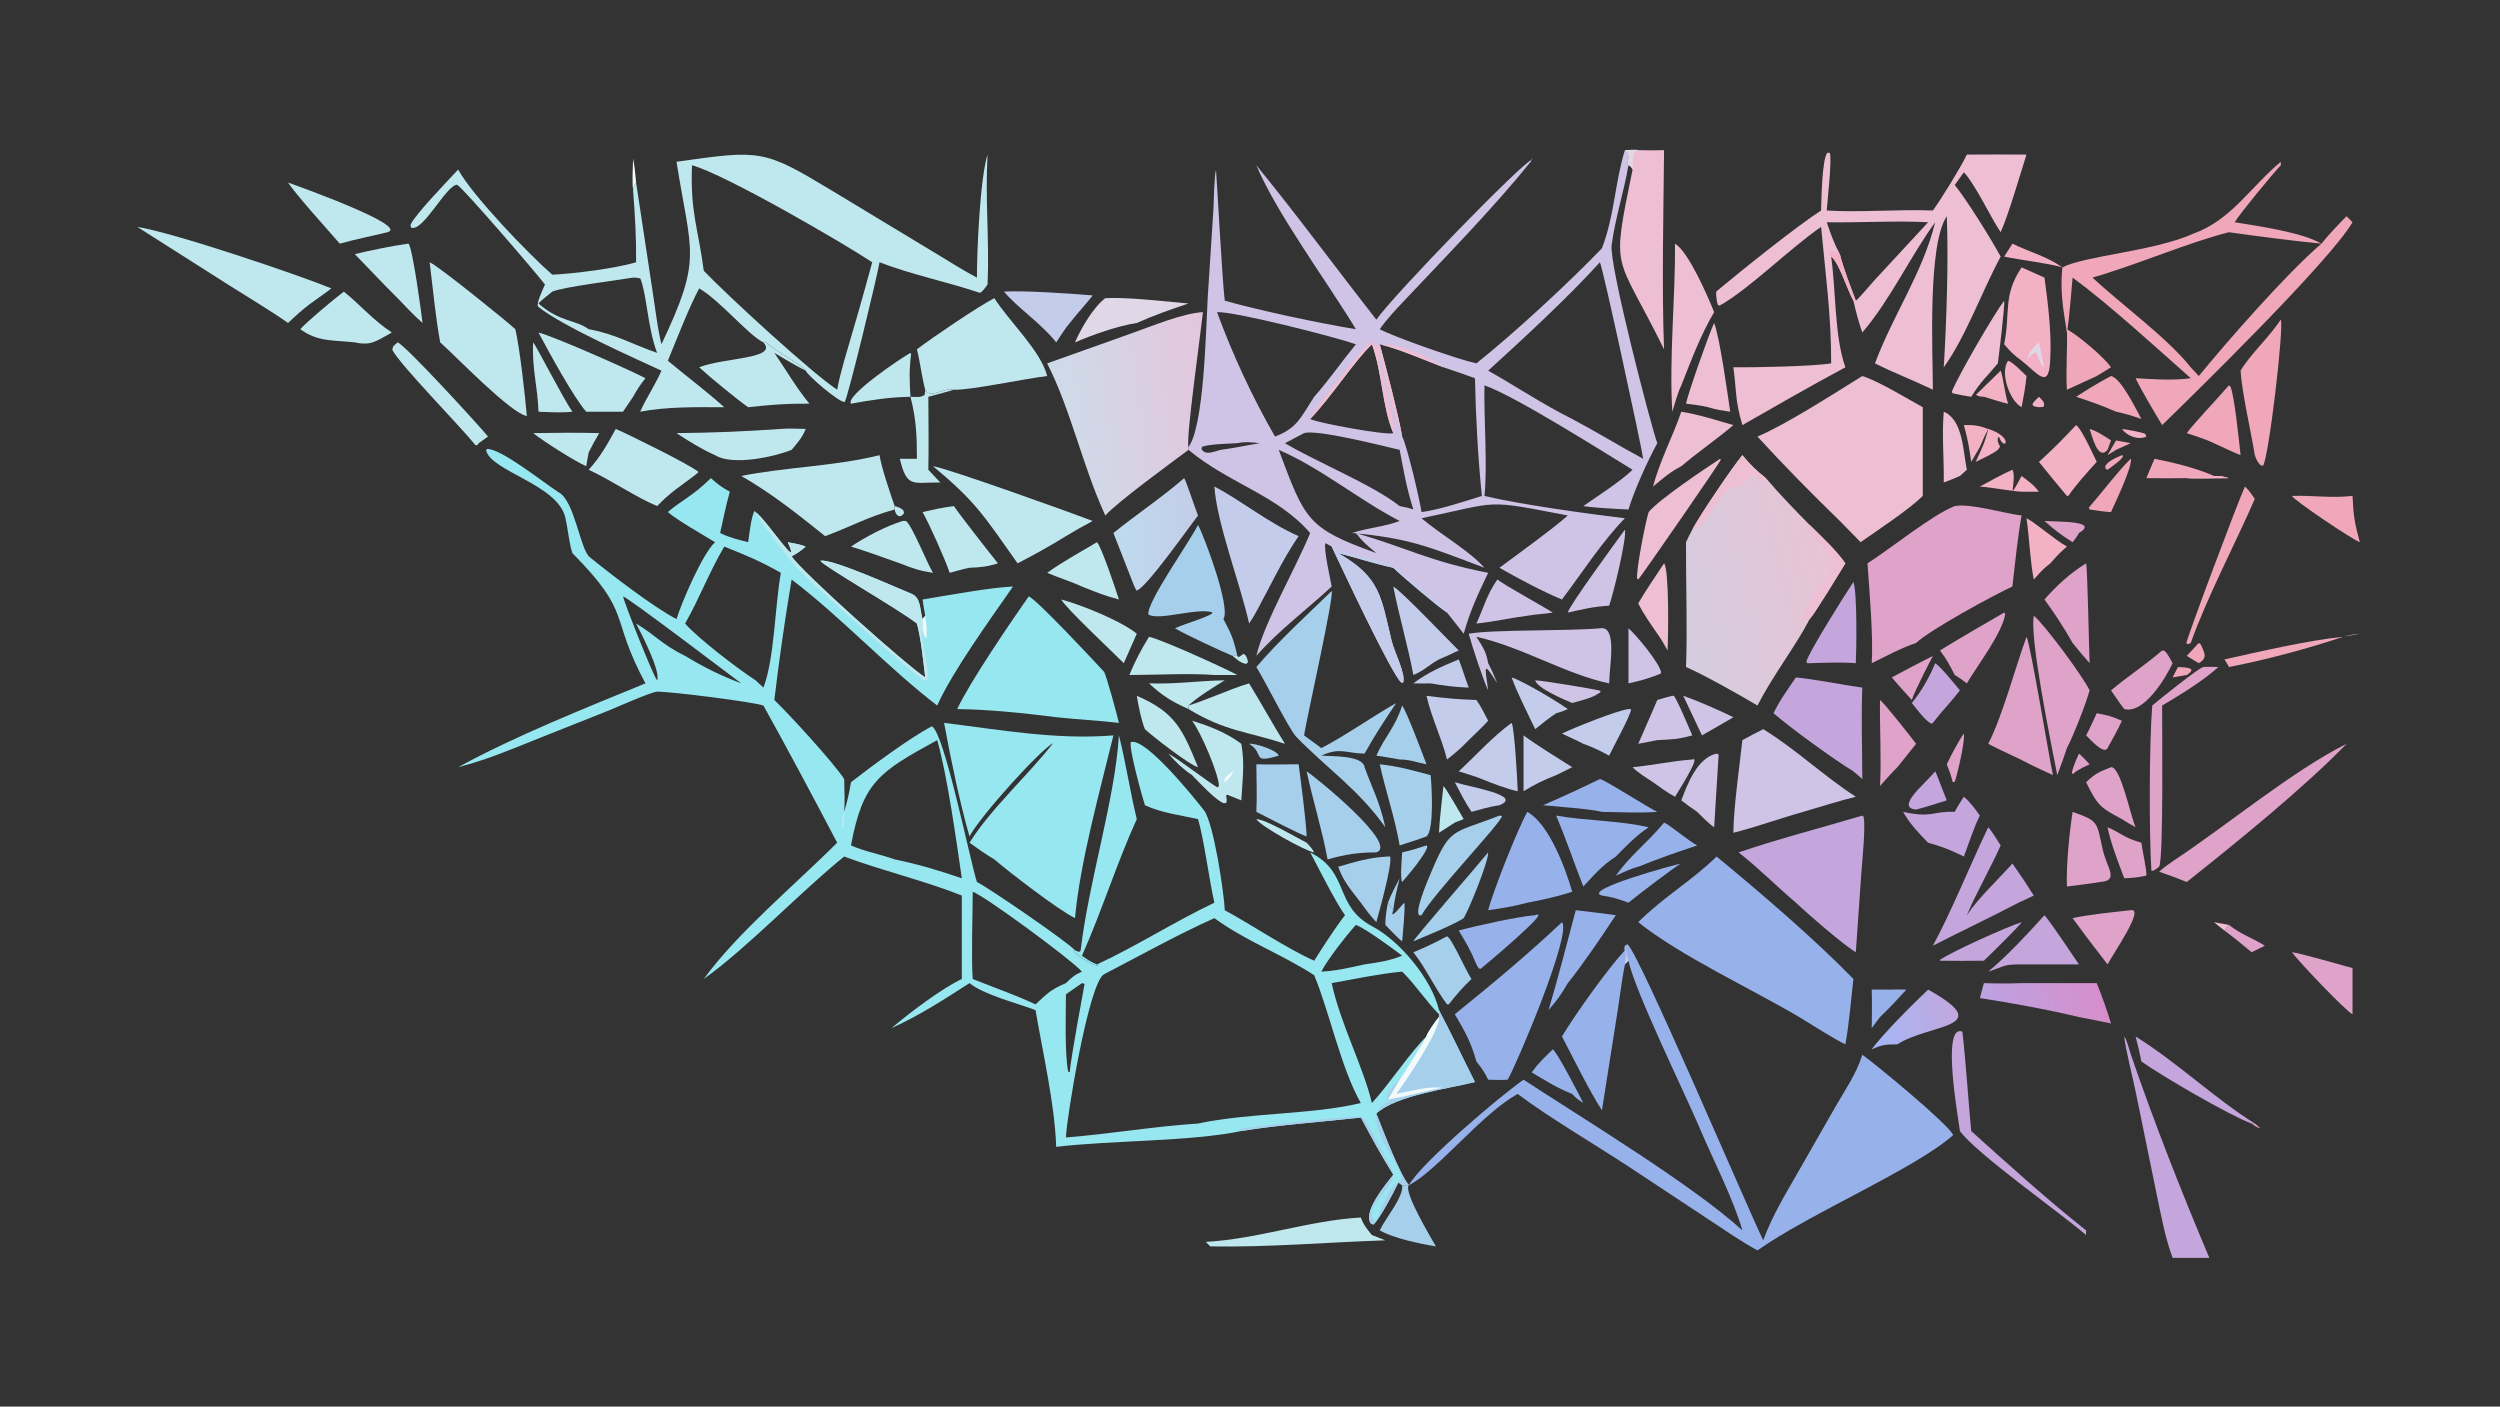 <?xml version="1.0" encoding="UTF-8"?> <svg xmlns="http://www.w3.org/2000/svg" xmlns:xlink="http://www.w3.org/1999/xlink" width="3839" height="2160" viewBox="0 0 3839 2160"><rect x="0" y="0" width="3839" height="2160" fill="#333333" stroke="none"/><path fill="#97E7F1" transform="matrix(4.219 0 0 4.219 6.10352e-05 0)" d="M208.334 201.316C207.214 198.134 206.665 192.229 205.801 188.49C202.968 176.219 178.781 171.681 176.91 163.873L177.339 163.394C182.626 163.394 198 175.796 203.347 179.197C209.092 182.178 211.194 199.964 214.586 202.73C222.465 209.156 237.824 220.951 246.227 225.332C248.079 219.312 255.689 201.496 260.267 197.343C256.033 194.753 246.325 189.268 243.075 186.372C249.103 181.355 251.816 180.777 258.753 174.033C261.389 176.379 262.597 177.292 265.633 178.97C264.252 183.951 263.206 188.955 262.104 194.001C265.789 195.773 268.378 196.335 272.32 197.343C272.622 195.03 273.467 187.72 274.647 185.958L274.998 186.372C278.924 189.085 291.929 209.129 286.743 197.343C288.656 197.727 291.536 198.194 293.254 198.936C291.261 200.671 290.437 201.171 288.131 202.514C291.96 208.278 330.137 242.392 336.748 246.554C336.031 240.607 335.273 232.597 333.734 226.954C327.367 221.881 299.233 205.781 298.626 204.125C302.365 203.039 326.761 214.128 331.762 216.123C335.283 217.527 334.766 222.046 335.794 225.332L336.748 224.11C336.432 222.227 336.015 220.074 335.794 218.201C344.893 216.732 360.052 213.867 368.699 213.477C360.449 225.384 346.771 244.212 341.116 256.79C323.537 243.382 305.89 224.391 288.131 210.932C285.755 224.921 283.517 240.624 281.839 254.769C287.204 259.925 303.711 277.912 307.258 283.559C307.343 287.334 307.553 291.795 307.258 295.496L307.258 295.496C308.417 291.402 309.06 288.886 309.732 284.703C317.02 279.078 331.135 268.499 339.195 264.351C343.782 266.878 352.996 313.047 355.576 321.023C360.04 323.24 388.761 342.97 391.269 345.873L390.713 346.179C392.205 347.869 397.136 351.095 399.417 351.488L399.616 351.111L399.273 351.02C413.255 344.589 427.465 335.463 442.003 328.56C440.083 320.127 438.136 305.004 436.046 298.13C429.057 296.573 423.213 296.013 416.717 293.084C415.675 289.817 410.751 272.118 411.614 270.102C416.978 268.384 434.797 290.536 438.216 294.933C441.786 299.525 445.585 325.587 445.783 331.288C455.865 336.787 468.45 345.274 478.325 349.674C481.239 345.033 486.181 337.391 489.542 333.111C485.892 327.957 480.11 316.288 476.867 310.246C491.564 317.615 485.234 329.616 499.583 337.229C509.687 342.589 521.187 356.562 523.748 367.644C528.289 376.26 532.438 385.14 536.845 393.835C527.129 396.26 508.035 398.689 500.953 405.312C503.318 411.173 509.315 427.272 512.782 431.366L510.356 431.366L508.953 430.421C507.671 433.275 501.986 444.031 499.863 445.715L498.972 445.344C495.887 441.02 504.389 431.109 507.118 427.537C502.731 420.575 499.22 414.006 495.301 406.759C482.129 408.25 464.354 409.533 451.799 411.673C433.548 415.501 404.225 415.051 384.427 417.419C383.902 401.947 379.577 383.266 376.899 367.644C370.44 365.203 357.963 362.024 352.866 357.829C343.462 363.88 334.725 369.574 324.497 374.208C330.691 368.906 342.876 359.664 350.076 356.335L350.076 325.959C336.879 320.65 320.884 316.865 307.258 311.751C291.265 324.678 272.428 344.644 256.156 356.335C268.467 339.37 289.658 321.767 304.712 306.727C295.903 289.98 287.054 273.337 277.861 256.79C274.049 255.473 244.516 251.716 239.185 251.746C237.231 251.757 223.934 257.64 221.063 258.805L196.389 268.614C185.812 272.858 177.777 276.337 166.759 279.24C187.312 267.953 213.258 257.63 234.923 248.727C221.543 223.785 230.479 223.704 208.334 201.316ZM519.195 377.251C519.24 376.252 522.859 371.151 523.748 370.177L523.748 369.145C519.049 364.45 515.404 358.654 510.356 353.645C502.324 354.359 492.808 356.386 484.697 357.829C487.926 372.785 496.213 388.258 499.339 401.479C505.735 394.527 513.357 382.869 519.195 377.251ZM354.047 324.568C354.027 332.717 353.483 348.77 354.047 356.335C362.131 359.592 368.929 361.846 376.899 365.566C381.375 361.434 382.341 360.255 387.968 357.829C390.223 355.699 390.984 354.871 393.805 353.645C389.757 349.119 358.686 326.273 354.047 324.568ZM496.66 351.02C502.025 350.208 505.279 349.847 510.356 347.849C507.228 345.461 497.01 337.918 493.506 336.631C490.081 340.42 483.257 349.135 480.921 353.645C486.572 353.372 491.143 352.202 496.66 351.02ZM231.523 226.954C238.769 231.285 240.803 234.526 249.354 238.727C256.342 242.919 262.207 245.862 269.801 248.727C264.493 244.773 228.989 217.78 226.754 217.048C227.429 220.078 238.101 246.771 239.153 247.595C240.615 244.576 233.345 230.387 231.523 226.954ZM249.354 226.954C254.164 232.453 268.494 243.354 274.831 247.503L274.998 247.611C275.943 248.498 276.893 249.409 277.861 250.269C281.887 239.884 282.01 220.804 284.214 208.499C277.125 204.407 271.181 201.963 263.619 198.936C257.991 208.489 254.622 217.75 249.354 226.954ZM387.968 361.908C387.945 369.361 387.484 383.236 388.772 390.006L389.37 390.309C389.555 385.845 394.775 358.182 394.754 358.121L393.805 357.829C391.856 359.181 389.895 360.527 387.968 361.908ZM387.968 413.999C404.051 412.745 419.683 410.001 436.046 408.938C454.762 404.934 477.372 405.761 495.301 401.479C488.088 388.859 483.881 368.207 478.325 354.956C466.76 347.395 453.08 342.344 442.003 334.178C428.594 340.177 414.785 347.891 401.705 354.677C396.147 358.433 388.152 407.153 387.968 413.999ZM309.732 307.716C315.186 310.082 320.274 310.876 325.629 312.791C334.861 314.713 341.189 316.684 350.076 319.671C348.13 306.301 344.775 282.017 341.116 269.388C319.911 281.017 314.051 284.586 309.732 307.716Z"></path><path fill="#A6CFEC" transform="matrix(4.219 0 0 4.219 6.10352e-05 0)" d="M523.748 367.644C528.289 376.26 532.438 385.14 536.845 393.835C527.129 396.26 508.035 398.689 500.953 405.312C503.318 411.173 509.315 427.272 512.782 431.366L510.356 431.366L508.953 430.421C507.671 433.275 501.986 444.031 499.863 445.715L498.972 445.344C495.887 441.02 504.389 431.109 507.118 427.537C502.731 420.575 499.22 414.006 495.301 406.759C482.129 408.25 464.354 409.533 451.799 411.673L450.667 411.097C454.345 410.033 492.098 405.982 495.903 406.501C498.928 410.54 503.953 420.774 506.668 425.526C510.038 431.427 495.101 438.973 500.221 444.222L500.922 444.104C502.955 439.715 504.881 432.418 509.177 429.985C514.46 426.994 490.571 406.153 506.487 400.519C502.17 400.735 507.832 393.616 509.436 392.978C510.287 391.965 518.642 378.347 519.195 377.251C519.24 376.252 522.859 371.151 523.748 370.177L523.748 369.145L523.748 367.644Z"></path><path fill="#F2FAFC" transform="matrix(4.219 0 0 4.219 6.10352e-05 0)" d="M519.195 377.251C519.24 376.252 522.859 371.151 523.748 370.177C524.498 374.545 511.325 394.122 508.193 398.169C513.319 397.125 519.872 395.304 524.89 395.92C518.43 397.147 511.095 399.249 505.162 400.197L509.436 392.978C510.287 391.965 518.642 378.347 519.195 377.251Z"></path><path fill="#BFE7EE" transform="matrix(4.219 0 0 4.219 6.10352e-05 0)" d="M274.998 186.372C278.924 189.085 291.929 209.129 286.743 197.343C288.656 197.727 291.536 198.194 293.254 198.936C291.261 200.671 290.437 201.171 288.131 202.514C291.96 208.278 330.137 242.392 336.748 246.554C336.031 240.607 335.273 232.597 333.734 226.954C327.367 221.881 299.233 205.781 298.626 204.125C302.365 203.039 326.761 214.128 331.762 216.123C335.283 217.527 334.766 222.046 335.794 225.332C335.868 226.307 336.092 227.82 335.794 228.684C334.861 233.626 338.58 242.967 337.488 247.444L336.527 247.738C331.046 244.635 297.915 214.427 291.201 207.918C288.274 205.08 276.28 189.401 274.998 186.372Z"></path><path fill="#F2FAFC" transform="matrix(4.219 0 0 4.219 6.10352e-05 0)" d="M336.748 224.11C337.119 227.048 337.462 229.001 337.212 231.975L336.876 232.312C336.138 230.719 336.088 230.376 335.794 228.684C336.092 227.82 335.868 226.307 335.794 225.332L336.748 224.11Z"></path><path fill="#BFE7EE" transform="matrix(4.219 0 0 4.219 6.10352e-05 0)" d="M307.258 295.496L307.258 295.496C307.601 305.472 305.142 300.307 307.258 295.496Z"></path><path fill="#CFC3E6" transform="matrix(4.219 0 0 4.219 6.10352e-05 0)" d="M591.416 54.649C593.211 56.44 592.841 57.125 592.353 59.438L592.719 60.144C591.04 69.902 587.81 79.704 586.585 89.265C585.675 96.362 600.796 154.726 603.216 161.311C599.725 167.645 594.84 178.423 592.719 185.443C588.767 185.262 580.149 184.831 576.29 184.194C581.525 180.548 589.926 175.154 594.214 170.982C582.785 164.002 551.347 144.068 540.3 140.258C540.054 152.418 541.464 169.509 540.3 180.504C552.793 183.543 578.169 187.044 591.416 188.636C583.25 196.946 575.512 208.932 568.508 218.201C561.78 215.45 552.18 210.342 545.755 206.654C552.285 201.796 564.76 192.841 570.647 187.631C539.934 181.753 546.645 182.474 517.407 188.636C524.357 194.528 534.833 200.47 540.3 206.654C520.203 199.081 513.071 195.871 492.12 194.001C498.157 192.004 503.8 191.775 509.436 189.617C494.468 181.875 480.884 170.416 465.421 163.732C475.032 189.321 475.716 192.25 500.953 201.316C497.684 198.569 496.117 197.396 493.506 194.001C512.176 199.404 519.913 204.22 541.655 208.499C537.829 216.498 535.165 222.087 532.75 230.658L526.672 222.956C522.99 220.541 510.327 209.777 507.118 206.654C501.09 205.398 493.367 202.906 487.066 201.316C502.583 210.154 502.659 217.361 506.58 233.485C507.483 237.2 511.716 245.325 510.727 248.379L510.059 248.448C506.614 245.765 487.636 205.159 484.697 198.936L482.423 197.67C481.639 199.409 484.277 211.226 484.697 213.477C475.532 221.977 465.403 229.445 457.276 238.727C459.973 226.874 471.693 206.712 476.867 194.001C464.799 180.087 447.406 176.07 432.577 163.732L432.577 162.709C438.252 154.933 438.879 120.99 439.594 108.01L441.633 76.538C441.787 73.993 441.962 63.377 442.601 61.943C442.704 62.029 444.964 103.755 445.783 109.455C458.855 113.1 480.003 117.604 493.506 119.825C483.041 102.516 464.642 77.701 457.276 60.144C472.316 78.552 486.301 97.642 500.953 116.337C507.882 106.612 554.372 58.841 557.568 58.13L557.418 57.885L557.846 57.609L557.238 58.183L557.354 58.599C543.874 75.37 526.285 93.34 511.41 109.114C508.217 112.5 504.85 116.012 502.191 119.825C507.663 122.764 531.253 130.984 537.367 132.259C551.134 121.277 571.232 102.717 583.066 90.353C587.761 78.034 587.697 66.705 591.416 54.649ZM598.077 166.985C597.634 163.283 583.174 96.289 582.312 95.46C570.732 108.249 554.389 123.329 541.655 134.913C551.816 140.617 561.835 147.352 572.246 152.496C581.036 157.152 589.374 162.31 598.077 166.985ZM536.845 137.653C533.01 136.273 529.238 134.976 525.372 133.685C518.175 130.918 509.474 127.11 502.191 125.297C504.493 133.798 508.968 150.805 510.356 158.898C512.078 161.985 516.781 182.102 517.407 186.372C523.445 185.653 533.44 182.386 539.368 180.504C537.962 167.068 537.112 151.272 536.845 137.653ZM464.076 158.898C472.266 155.74 473.422 151.914 478.325 144.42C484.041 137.943 488.162 131.822 493.506 125.297C486.282 122.747 449.659 113.35 442.971 113.61C448.515 128.836 455.951 144.793 464.076 158.898ZM450.354 161.311C447.124 161.487 440.404 161.606 437.546 162.602L437.303 163.405C438.678 165.93 441.692 164.368 444.257 163.732C449.467 163.068 453.548 162.098 458.519 161.311C456 160.969 452.848 160.707 450.354 161.311ZM507.118 157.646C502.987 147.828 503.125 135.512 499.339 125.297C492.525 131.899 484.733 144.32 476.867 152.496C479.558 153.962 505.03 158.588 507.118 157.646ZM474.639 157.646L467.691 161.311C479.596 168.366 499.633 176.447 509.436 184.194C511.021 184.531 512.951 184.872 514.428 185.443C511.918 177.498 510.96 171.765 509.436 163.732C503.412 162.323 479.229 156.169 474.639 157.646Z"></path><path fill="#C4CCEB" transform="matrix(4.219 0 0 4.219 6.10352e-05 0)" d="M484.697 198.936C488.505 201.511 504.254 204.001 507.007 205.94C512.698 209.95 521.189 217.493 526.64 222.226L526.672 222.956C522.99 220.541 510.327 209.777 507.118 206.654C501.09 205.398 493.367 202.906 487.066 201.316C502.583 210.154 502.659 217.361 506.58 233.485C507.483 237.2 511.716 245.325 510.727 248.379L510.059 248.448C506.614 245.765 487.636 205.159 484.697 198.936Z"></path><path fill="#EEBED3" transform="matrix(4.219 0 0 4.219 6.10352e-05 0)" d="M476.867 152.496C477.146 149.765 495.399 127.757 498.566 124.615C500.511 124.078 498.84 125.315 501.179 125.949C505.7 122.965 524.199 131.938 525.372 133.685C518.175 130.918 509.474 127.11 502.191 125.297C504.493 133.798 508.968 150.805 510.356 158.898C509.094 157.45 502.162 132.191 502.25 127.776C499.786 129.696 508.634 152.822 507.118 157.646C502.987 147.828 503.125 135.512 499.339 125.297C492.525 131.899 484.733 144.32 476.867 152.496Z"></path><path fill="#BFE7EE" transform="matrix(4.219 0 0 4.219 6.10352e-05 0)" d="M246.227 58.879C276.953 54.525 277.873 54.361 302.711 69.33L340.546 92.187C345.247 94.972 350.803 98.589 355.576 101.04C355.542 91.52 356.715 64.748 359.446 56.262C358.518 72.759 360.158 87.528 359.446 103.567C358.666 104.564 357.583 106.364 356.6 106.566C344.597 102.54 331.855 99.989 320.123 95.46C319.464 99.836 308.571 144.951 307.43 146.319C305.314 146.496 293.678 136.409 293.254 134.913C292.439 133.146 282.342 128.02 278.558 124.342L277.861 124.621C272.292 121.912 262.298 109.56 254.484 104.965C250.759 111.927 246.202 123.712 243.075 131.296C249.725 136.823 257.309 142.561 263.619 148.218C253.718 148.183 242.693 147.984 232.999 149.856C235.205 144.873 238.314 140.456 240.755 134.913C231.93 130.821 204.365 118.596 195.916 111.659C194.939 110.856 197.552 105.384 198.357 103.567C195.632 99.878 168.508 68.316 166.357 67.233C162.316 67.418 153.8 84.884 149.544 82.795L149.455 81.743C151.218 77.869 163.259 65.533 166.759 61.715C171.91 71.193 192.642 92.743 201.024 99.978C208.888 99.626 224.045 97.687 231.523 95.46C231.618 86.328 231.11 78.326 230.422 69.235C230.728 67.891 230.758 67.579 231.523 66.446L237.586 106.417C238.553 112.51 239.26 119.31 240.755 125.297C255.649 93.845 251.67 92.933 246.227 58.879ZM256.156 98.554C264.896 107.7 295.711 135.992 304.712 141.844C305.339 138.134 306.298 134.915 307.258 131.296C310.887 119.076 314.128 107.73 317.467 95.46C307.415 88.755 263.99 63.463 251.867 60.144C251.177 77.33 254.15 83.103 256.156 98.554ZM201.024 106.14C199.726 107.243 196.873 109.377 195.998 110.458C203.821 117.329 209.307 116.222 214.277 119.825C223.669 121.455 230.222 125.342 239.174 128.443C235.655 119.174 235.516 107.512 233.069 101.349C231.905 101.086 231.612 101.027 230.422 101.04C224.08 102.115 205.382 104.363 201.024 106.14Z"></path><path fill="#EEBED3" transform="matrix(4.219 0 0 4.219 6.10352e-05 0)" d="M662.825 76.618C662.93 73.024 663.167 57.683 665.115 55.59L665.969 55.626C666.915 57.376 665.104 73.34 664.881 76.618C677.241 77.386 690.639 76.122 703.515 76.618C706.468 72.587 713.773 60.756 715.88 56.262C723.096 56.249 730.383 56.184 737.591 56.262C735.157 63.845 731.192 77.727 728.189 84.526C724.298 78.7 718.842 66.912 714.785 62.717C713.681 64.251 712.551 65.793 711.479 67.347C715.724 72.552 724.643 86.849 728.189 93.401C721.479 105.774 715.478 122.661 707.473 133.685C708.455 117.905 709.254 94.26 708.575 78.692C701.532 89.17 703.487 128.644 703.515 141.844C696.518 138.457 689.225 135.691 682.446 132.259C688.932 114.754 699.806 99.372 704.362 80.893C695.217 93.426 688.212 108.865 677.83 121.033C676.392 116.811 675.57 113.822 674.589 109.455C672.371 105.569 669.371 95.507 666.494 93.401C668.254 105.852 667.673 122.544 671.668 133.685C659.094 140.417 646.576 147.649 634.176 154.724C631.479 145.56 632.081 142.51 630.9 133.685C637.989 133.779 659.947 133.361 666.494 132.259C666.545 114.691 664.402 99.691 662.825 82.585C651.724 90.177 636.394 105.423 625.899 111.231L625.235 110.96C624.809 109.823 624.393 106.332 624.771 106.015C633.636 98.594 654.323 82.041 662.825 76.618ZM669.659 92.489C670.999 97.853 673.505 104.17 675.468 109.455C676.506 108.749 680.927 103.44 682.098 102.165L701.784 80.893C691.003 80.272 676.342 81.101 664.881 80.893C666.493 85.477 667.341 88.2 669.659 92.489Z"></path><path fill="#F2B1C4" transform="matrix(4.219 0 0 4.219 6.10352e-05 0)" d="M666.494 93.401C666.332 93.261 665.845 92.467 665.693 92.234L666.106 91.59C667.352 91.317 668.48 91.905 669.659 92.489C670.999 97.853 673.505 104.17 675.468 109.455L674.589 109.455C672.371 105.569 669.371 95.507 666.494 93.401Z"></path><path fill="#EFA7B9" transform="matrix(4.219 0 0 4.219 6.10352e-05 0)" d="M830.149 58.879L830.149 60.144C827.527 62.847 815.14 77.845 813.36 80.893C821.886 82.276 837.783 84.507 844.931 88.688C848.019 84.897 850.682 82.164 854.082 78.692L856.252 80.893C847.919 95.12 799.643 142.377 786.958 154.724C784.406 150.488 779.26 141.89 777.301 137.653C783.795 138.032 790.943 138.568 797.372 137.653C784.926 126.646 767.652 110.779 754.372 101.04C753.81 106.793 753.234 115.505 752.295 121.033C750.917 112.171 749.767 106.271 750.635 97.321L750.635 97.321C758.601 93.115 784.245 91.42 798.254 85.067C812.096 80.128 819.182 67.987 830.149 58.879ZM761.594 101.04C772.549 111.194 788.589 122.745 797.372 133.685L800.299 136.865C810.679 124.164 832.495 99.279 844.931 88.688C833.97 87.595 822.193 86.048 811.254 84.526C796.081 88.379 778.073 96.288 761.594 101.04Z"></path><defs><linearGradient id="gradient_0" gradientUnits="userSpaceOnUse" x1="667.997" y1="206.177" x2="609.322" y2="221.744"><stop offset="0" stop-color="#E8C3D5"></stop><stop offset="1" stop-color="#D4CDDF"></stop></linearGradient></defs><path fill="url(#gradient_0)" transform="matrix(4.219 0 0 4.219 6.10352e-05 0)" d="M634.176 165.668C637.221 169.358 639.049 171.106 642.748 174.033C647.391 179.514 653.545 185.94 658.672 191.06C663.046 195.393 668.141 200.065 671.668 205.033C669.571 208.426 660.56 223.338 658.672 225.332C653.572 235.19 645.354 245.708 639.666 256.79C633.68 253.196 619.574 245.284 613.657 242.776C614.204 228.671 613.589 211.761 613.657 197.343C614.412 195.704 615.09 194.371 615.95 192.783C618.378 188.002 630.699 169.81 634.176 165.668Z"></path><path fill="#EEBED3" transform="matrix(4.219 0 0 4.219 6.10352e-05 0)" d="M634.176 165.668C637.221 169.358 639.049 171.106 642.748 174.033L640.862 174.72C635.241 169.996 636.23 178.8 629.692 177.296C625.161 181.188 620.806 191.704 615.95 192.783C618.378 188.002 630.699 169.81 634.176 165.668Z"></path><path fill="#EEBED3" transform="matrix(4.219 0 0 4.219 6.10352e-05 0)" d="M658.672 191.06C663.046 195.393 668.141 200.065 671.668 205.033C669.571 208.426 660.56 223.338 658.672 225.332C656.814 225.67 656.409 226.433 655.328 226.459L655.151 225.975C657.666 221.903 659.952 215.923 663.037 212.865C674.362 201.638 658.867 199.816 658.672 191.06Z"></path><path fill="#97B2EB" transform="matrix(4.219 0 0 4.219 6.10352e-05 0)" d="M591.416 344.206L592.358 343.68C596.259 346.328 635.654 438.785 641.759 451.44C645.276 442.088 649.336 435.58 654.254 426.958L668.017 402.887C671.663 396.547 675.694 390.85 677.83 383.908C682.453 387.136 709.468 409.418 710.907 413.14C696.882 425.569 658.33 441.83 639.666 455.118C633.591 451.779 627.49 447.535 621.651 443.695L592.56 424.465C581.053 416.902 562.721 406.06 552.405 398.169C539.513 405.131 522.94 426.334 512.782 431.366L510.356 431.366L512.782 431.366C517.498 423.032 546.459 398.549 554.532 392.978C575.666 406.816 616.034 431.252 634.176 447.822C630.832 436.193 623.47 422.02 618.65 410.615C613.5 398.432 594.953 360.545 592.719 349.674L591.416 351.02C591.59 348.866 591.678 347.996 591.416 345.873C591.26 345.296 591.368 344.828 591.416 344.206Z"></path><path fill="#C4CCEB" transform="matrix(4.219 0 0 4.219 6.10352e-05 0)" d="M591.416 345.873C591.26 345.296 591.368 344.828 591.416 344.206C591.811 346.304 592.076 347.649 592.719 349.674L591.416 351.02C591.59 348.866 591.678 347.996 591.416 345.873Z"></path><path fill="#97E7F1" transform="matrix(4.219 0 0 4.219 6.10352e-05 0)" d="M343.623 263.105C364.107 265.624 384.461 269.359 405.253 267.658C400.401 287.636 393.065 313.988 391.269 334.178C384.941 331.038 367.026 317.207 361.903 312.791C358.731 310.938 355.864 308.847 352.866 306.727C360.642 294.306 373.984 282.425 383.313 270.47C378.533 273.005 356.916 296.851 352.866 304.437C349.4 292.43 345.899 275.598 343.623 263.105Z"></path><defs><linearGradient id="gradient_1" gradientUnits="userSpaceOnUse" x1="441.309" y1="146.644" x2="385.15" y2="154.382"><stop offset="0" stop-color="#E3C6DD"></stop><stop offset="1" stop-color="#CEDBE9"></stop></linearGradient></defs><path fill="url(#gradient_1)" transform="matrix(4.219 0 0 4.219 6.10352e-05 0)" d="M381.144 132.259L411.785 121.348C419.126 118.746 430.487 114.003 437.819 113.61C437.156 120.451 431.563 159.718 432.577 162.709L432.577 163.732C425.761 168.825 406.81 182.639 402.298 187.631C393.964 169.485 389.843 149.394 381.144 132.259Z"></path><path fill="#97B2EB" transform="matrix(4.219 0 0 4.219 6.10352e-05 0)" d="M624.783 311.751C640.657 324.846 660.195 341.515 674.589 356.335C673.713 363.893 673.019 372.78 671.668 380.106C668.319 378.645 658.556 372.404 654.852 370.177C637.581 359.945 611.488 347.858 596.276 335.65C605.073 326.768 616.337 320.149 624.783 311.751Z"></path><path fill="#EEBED3" transform="matrix(4.219 0 0 4.219 6.10352e-05 0)" d="M677.83 136.865C683.874 138.786 693.769 144.872 699.832 148.218L699.832 180.504C694.922 185.39 683.329 193.047 677.205 197.343L669.659 189.617C659.834 180.121 648.825 168.952 639.666 158.898C650.072 154.518 667.942 142.982 677.83 136.865Z"></path><path fill="#DFA2C8" transform="matrix(4.219 0 0 4.219 6.10352e-05 0)" d="M711.479 184.194C717.254 183.143 728.92 186.765 735.8 187.631C734.357 195.701 733.395 205.256 732.458 213.477C725.746 216.558 702.488 229.186 697.413 234.02C692.097 235.759 686.375 238.896 681.259 241.389C681.863 231.703 680.413 215.004 679.711 205.033C688.12 199.698 703.432 187.262 711.479 184.194Z"></path><path fill="#97E7F1" transform="matrix(4.219 0 0 4.219 6.10352e-05 0)" d="M374.437 217.048C377.283 218.157 398.059 240.383 401.795 244.46C402.554 245.288 406.663 260.468 407.258 263.105C399.903 262.261 392.016 261.867 384.427 261.04C372.865 259.56 359.965 258.221 348.392 258.085C352.848 248.441 368.123 226.051 374.437 217.048Z"></path><path fill="#C4A5DC" transform="matrix(4.219 0 0 4.219 6.10352e-05 0)" d="M677.83 296.851L678.344 297.354C679.025 301.382 677.862 312.486 677.532 317.012L675.468 346.592C671.009 343.98 657.771 332.481 653.661 328.56C646.631 322.596 640.135 315.991 632.8 310.246C648.101 305.07 662.443 301.453 677.83 296.851Z"></path><path fill="#A6CFEC" transform="matrix(4.219 0 0 4.219 6.10352e-05 0)" d="M484.697 215.11C485.654 216.778 475.643 261.271 474.639 267.658L480.921 272.289C489.222 268.038 499.522 260.789 508.193 255.878C504.019 262.081 500.284 267.759 496.66 274.294C489.696 274.195 487.902 271.865 480.921 275.035C484.5 275.329 496.023 274.807 496.66 279.24C499.65 287.486 502.081 291.465 504.214 301.101C494.415 287.263 482.735 279.495 471.779 268.158C469.269 265.562 460.339 247.653 457.276 242.776C465.458 233.197 475.586 223.963 484.697 215.11Z"></path><path fill="#BFE7EE" transform="matrix(4.219 0 0 4.219 6.10352e-05 0)" d="M333.734 127.152C339.202 122.931 356.124 111.485 361.903 108.526C367.415 117.129 378.876 127.751 381.144 136.865C373.632 137.711 352.845 142.117 347.285 141.844C343.765 140.885 338.913 145.146 336.992 142.213L336.748 141.844C335.455 137.011 334.983 132.072 333.734 127.152Z"></path><path fill="#97B2EB" transform="matrix(4.219 0 0 4.219 6.10352e-05 0)" d="M568.508 335.65C572.254 339.668 552.021 387.469 548.746 392.978C546.8 393.154 543.692 393.012 541.655 392.978C540.295 390.111 539.268 388.771 537.367 386.351C535.403 379.321 533.224 375.437 529.511 369.145C542.242 358.892 556.671 346.879 568.508 335.65Z"></path><path fill="#BFE7EE" transform="matrix(4.219 0 0 4.219 6.10352e-05 0)" d="M269.801 173.24C285.636 170.02 303.869 169.731 320.123 165.668C320.917 170.491 323.904 179.198 325.629 184.194L325.629 185.443C315.994 188.042 309.391 191.825 300.323 195.14C290.299 187.123 280.953 179.637 269.801 173.24Z"></path><path fill="#BFE7EE" transform="matrix(4.219 0 0 4.219 6.10352e-05 0)" d="M156.374 95.46C159.167 96.462 184.652 117.078 187.581 119.825C189.242 127.269 191.066 143.475 191.76 151.425C185.852 150.428 166.097 129.824 160.221 124.621C158.552 115.696 157.539 104.608 156.374 95.46Z"></path><path fill="#CFC3E6" transform="matrix(4.219 0 0 4.219 6.10352e-05 0)" d="M641.759 265.401C653.54 272.582 663.788 282.479 675.468 289.999C669.208 291.55 662.541 293.647 656.311 295.496C647.938 297.826 639.205 301.027 630.9 303.104C630.974 293.824 633.124 279.09 634.176 269.388C636.57 268.045 639.304 266.685 641.759 265.401Z"></path><path fill="#EEBED3" transform="matrix(4.219 0 0 4.219 6.10352e-05 0)" d="M591.416 54.649C592.345 54.614 595.616 54.4 596.276 54.649C599.54 54.766 602.407 54.729 605.674 54.649C605.465 77.836 604.804 104.639 605.674 127.152C587.839 90.934 586.319 100.396 594.214 61.715C593.505 60.472 593.911 60.822 592.719 60.144L592.353 59.438C592.841 57.125 593.211 56.44 591.416 54.649Z"></path><path fill="#E1D8E7" transform="matrix(4.219 0 0 4.219 6.10352e-05 0)" d="M591.416 54.649C592.345 54.614 595.616 54.4 596.276 54.649C593.622 55.365 594.431 58.962 594.214 61.715C593.505 60.472 593.911 60.822 592.719 60.144L592.353 59.438C592.841 57.125 593.211 56.44 591.416 54.649Z"></path><path fill="#C4A5DC" transform="matrix(4.219 0 0 4.219 6.10352e-05 0)" d="M653.661 246.554C661.47 247.37 669.89 249.161 677.83 250.269C677.394 260.246 677.81 273.351 677.83 283.559L674.589 280.75C667.285 276.296 652.184 265.328 645.51 259.595C647.545 255.237 650.916 250.588 653.661 246.554Z"></path><path fill="#A6CFEC" transform="matrix(4.219 0 0 4.219 6.10352e-05 0)" d="M436.046 191.06C438.498 195.599 448.1 221.548 445.272 225.283C448.206 230.851 448.981 232.505 450.354 238.727L448.62 238.727C444.298 236.918 431.506 230.979 427.664 228.684C431.641 226.83 437.698 225.355 441.097 223.36L441.205 222.864C435.5 221.109 421.742 226.07 417.996 223.649C417.255 219.298 432.893 197.379 436.046 191.06Z"></path><path fill="#BFE7EE" transform="matrix(4.219 0 0 4.219 6.10352e-05 0)" d="M339.58 169.703C343.511 169.932 392.172 187.45 397.714 189.617C394.275 191.447 391.301 193.125 387.968 195.14C382.429 198.589 376.17 202.059 370.381 205.033C358.221 187.91 355.253 182.624 339.58 169.703Z"></path><path fill="#BFE7EE" transform="matrix(4.219 0 0 4.219 6.10352e-05 0)" d="M49.977 82.585C63.386 84.714 108.699 100.063 120.588 104.965C118.846 106.422 115.1 108.917 113.045 110.458C109.815 112.91 107.791 114.76 104.828 117.556C98.686 113.186 90.18 108.132 83.656 103.998L49.977 82.585Z"></path><path fill="#C4CCEB" transform="matrix(4.219 0 0 4.219 6.10352e-05 0)" d="M442.003 177.09C452.055 182.325 461.112 190.012 472.654 195.14C467.925 202.151 465.199 207.576 461.269 215.11C458.964 219.294 457.345 222.919 454.644 226.954C451.456 212.588 442.896 190.529 442.003 177.09Z"></path><path fill="#97B2EB" transform="matrix(4.219 0 0 4.219 6.10352e-05 0)" d="M555.897 295.496C563.88 299.922 569.845 316.258 572.246 324.568C567.447 326.171 560.843 327.665 555.897 328.56C550.686 329.941 546.998 330.553 541.655 331.288C543.417 324.364 552.519 301.466 555.897 295.496Z"></path><defs><linearGradient id="gradient_2" gradientUnits="userSpaceOnUse" x1="434.88" y1="194.129" x2="406.172" y2="195.36"><stop offset="0" stop-color="#C4CDE8"></stop><stop offset="1" stop-color="#BEDAEE"></stop></linearGradient></defs><path fill="url(#gradient_2)" transform="matrix(4.219 0 0 4.219 6.10352e-05 0)" d="M431.001 174.033C431.658 174.836 435.123 185.401 436.046 187.631C432.839 191.722 416.761 214.635 413.641 214.95L412.876 213.477L405.253 194.001C413.571 187.262 422.948 181.033 431.001 174.033Z"></path><path fill="#97B2EB" transform="matrix(4.219 0 0 4.219 6.10352e-05 0)" d="M591.416 345.873C591.678 347.996 591.59 348.866 591.416 351.02C590.451 355.691 589.589 362.761 588.813 367.663L583.066 404.109C578.882 397.833 572.222 384.314 568.508 377.251C573.506 368.943 585.274 352.479 591.416 345.873Z"></path><path fill="#CFC3E6" transform="matrix(4.219 0 0 4.219 6.10352e-05 0)" d="M582.312 228.684C588.838 227.514 585.74 242.37 585.696 248.727C570.166 245.525 553.626 235.34 537.367 231.781C539.672 235.527 540.903 237.032 541.655 241.389C543.05 244.077 543.853 245.941 544.979 248.727C539.486 239.933 540.568 242.9 541.655 251.281C539.741 247.261 535.757 235.089 534.575 230.658C543.379 229.08 570.188 229.758 582.312 228.684Z"></path><path fill="#BFE7EE" transform="matrix(4.219 0 0 4.219 6.10352e-05 0)" d="M224.119 156.122C228.567 158.014 251.299 169.219 254.264 171.789C253.114 173.152 245.776 177.937 243.075 180.504C242.11 181.234 240.131 183.261 239.174 184.194C231.492 181.003 222.773 174.956 214.277 170.982C218.541 166.222 221.107 161.705 224.119 156.122Z"></path><path fill="#C4A5DC" transform="matrix(4.219 0 0 4.219 6.10352e-05 0)" d="M773.166 377.251C773.977 377.985 775.15 382.587 775.605 383.914C784.101 408.697 793.953 433.698 804.135 457.822L790.77 457.822C787.988 450.409 786.435 441.591 784.78 433.775L777.317 397.331C776.322 392.374 773.466 381.209 773.166 377.251Z"></path><path fill="#DFA2C8" transform="matrix(4.219 0 0 4.219 6.10352e-05 0)" d="M737.591 231.781C738.888 233.564 745.858 275.932 747.218 282.126C744.44 280.892 741.558 279.477 738.796 278.176C733.9 275.495 728.713 273.463 723.659 270.723C728.891 260.555 733.439 243.183 737.591 231.781Z"></path><path fill="#DFA2C8" transform="matrix(4.219 0 0 4.219 6.10352e-05 0)" d="M740.252 224.11C744.193 227.284 758.356 246.51 760.559 251.281C759.216 256.228 754.665 267.787 752.295 272.289C751.185 275.708 750.063 278.766 748.781 282.126C746.253 269.237 738.685 232.009 740.252 224.11Z"></path><path fill="#C4A5DC" transform="matrix(4.219 0 0 4.219 6.10352e-05 0)" d="M723.659 301.101C724.834 302.279 727.172 306.137 728.189 307.716C724.365 316.302 719.507 324.516 715.88 333.111C720.088 326.748 727.185 320.29 732.458 314.292C735.296 318.3 737.632 321.813 740.252 325.959L734.683 328.56C724.447 333.911 713.844 338.925 703.515 344.206C710.298 331.741 717.239 314.478 723.659 301.101Z"></path><path fill="#BFE7EE" transform="matrix(4.219 0 0 4.219 6.10352e-05 0)" d="M195.998 121.033C201.562 122.431 227.842 134.02 234.923 137.653C232.866 140.304 232.056 141.497 230.422 144.42L226.754 149.856L213.361 149.856C208.748 144.589 199.978 128.488 195.998 121.033Z"></path><path fill="#F2B1C4" transform="matrix(4.219 0 0 4.219 6.10352e-05 0)" d="M735.8 97.321L744.132 101.04C745.369 110.13 746.723 120.918 746.258 129.986C746.03 142.754 741.558 135.724 735.8 131.296C732.79 129.054 731.824 128.066 729.46 125.297C731.814 113.615 728.879 107.725 735.8 97.321Z"></path><path fill="#E1D8E7" transform="matrix(4.219 0 0 4.219 6.10352e-05 0)" d="M742.119 124.621C742.689 127.235 743.428 131.216 744.132 133.685C740.583 131.536 743.019 124.397 737.591 131.296C738.777 128.017 739.486 126.887 742.119 124.621Z"></path><path fill="#97E7F1" transform="matrix(4.219 0 0 4.219 6.10352e-05 0)" d="M391.269 345.873L392.726 346.494L393.307 346.039C396.351 320.319 405.775 291.296 407.258 267.658C409.753 277.388 411.274 288.016 413.763 298.13C406.549 313.951 400.94 331.861 393.805 347.849C395.822 349.253 396.943 350.124 399.273 351.02L399.616 351.111L399.417 351.488C397.136 351.095 392.205 347.869 390.713 346.179L391.269 345.873Z"></path><path fill="#BFE7EE" transform="matrix(4.219 0 0 4.219 6.10352e-05 0)" d="M277.861 124.621L278.558 124.342C282.342 128.02 292.439 133.146 293.254 134.913C289.487 133.053 285.494 130.59 281.839 128.443C286.411 135.067 289.29 140.38 294.596 146.929C286.23 146.837 280.534 147.323 272.32 148.218C268.357 145.491 257.925 136.888 254.484 133.685C263.561 130.078 283.401 130.677 277.861 124.621Z"></path><path fill="#EEBED3" transform="matrix(4.219 0 0 4.219 6.10352e-05 0)" d="M609.666 88.688C614.572 91.606 621.599 107.87 623.905 113.61C619.013 121.788 615.477 131.385 611.947 140.258C610.747 142.663 609.508 147.133 608.674 149.856C607.488 130.02 609.785 108.812 609.666 88.688Z"></path><path fill="#DFA2C8" transform="matrix(4.219 0 0 4.219 6.10352e-05 0)" d="M854.082 270.723L854.082 270.723C838.941 286.464 813.196 307.335 795.913 321.023C792.496 319.63 789.33 318.491 785.844 317.274C787.665 315.67 789.751 314.167 791.774 312.825C810.77 300.226 834.234 280.688 854.082 270.723Z"></path><defs><linearGradient id="gradient_3" gradientUnits="userSpaceOnUse" x1="765.53" y1="361.878" x2="722.965" y2="368.307"><stop offset="0" stop-color="#D68ECB"></stop><stop offset="1" stop-color="#BDA2E1"></stop></linearGradient></defs><path fill="url(#gradient_3)" transform="matrix(4.219 0 0 4.219 6.10352e-05 0)" d="M735.8 357.829L763.148 357.829C764.941 362.204 767.025 368.066 768.351 372.519C764.524 371.681 760.533 370.943 756.679 370.177C745.264 367.438 732.169 365.041 720.616 363.275L722.086 357.829C726.969 358.013 730.91 357.991 735.8 357.829Z"></path><path fill="#EFA7B9" transform="matrix(4.219 0 0 4.219 6.10352e-05 0)" d="M830.149 116.337C831.359 119.119 825.678 167.589 823.629 169.542L822.711 169.288C821.461 167.795 821.364 167.493 820.694 165.668C819.315 157.251 815.905 142.372 815.51 134.913C818.827 129.216 825.783 122.903 830.149 116.337Z"></path><path fill="#97B2EB" transform="matrix(4.219 0 0 4.219 6.10352e-05 0)" d="M566.412 296.851C577.212 298.773 589.219 298.609 600.062 301.101C595.324 304.271 592.097 307.732 588.113 311.751C583.009 315.1 580.398 318.228 576.29 322.683C572.79 313.718 570.216 305.955 566.412 296.851Z"></path><path fill="#A6CFEC" transform="matrix(4.219 0 0 4.219 6.10352e-05 0)" d="M502.191 278.176C509.16 278.914 513.94 280.368 520.7 282.126C521.109 285.84 522.082 302.197 519.195 304.437C516.009 305.628 512.679 306.663 509.436 307.716C507.751 297.833 504.342 287.957 502.191 278.176Z"></path><path fill="#A6CFEC" transform="matrix(4.219 0 0 4.219 6.10352e-05 0)" d="M475.587 280.75C478.244 282.364 509.43 307.536 500.953 310.246C494.232 310.242 489.664 311.002 483.207 312.791C481.191 301.918 477.839 291.322 475.587 280.75Z"></path><path fill="#A6CFEC" transform="matrix(4.219 0 0 4.219 6.10352e-05 0)" d="M457.276 278.176C462.125 278.342 467.748 278.19 472.654 278.176C473.434 283.789 475.408 299.047 475.587 304.437C473.358 303.841 460.254 297.01 457.276 295.496C457.554 290.236 457.318 283.591 457.276 278.176Z"></path><path fill="#BFE7EE" transform="matrix(4.219 0 0 4.219 6.10352e-05 0)" d="M284.214 156.122C286.505 155.859 290.782 156.068 293.254 156.122C292.051 159.219 290.221 161.23 288.131 163.732C281.757 166.316 266.541 169.614 260.267 165.668C255.392 163.537 250.665 160.563 246.227 157.646C259.367 157.522 271.064 157.035 284.214 156.122Z"></path><path fill="#BFE7EE" transform="matrix(4.219 0 0 4.219 6.10352e-05 0)" d="M432.577 256.79C439.961 254.494 447.197 250.958 454.644 248.727C459.094 256.003 463.187 263.515 467.691 270.723C453.663 266.12 446.232 266.293 432.577 258.085L432.577 256.79Z"></path><path fill="#BFE7EE" transform="matrix(4.219 0 0 4.219 6.10352e-05 0)" d="M347.285 184.194C346.51 183.808 361.361 202.798 363.226 205.033C359.44 206.255 356.746 206.509 352.866 206.654C350.807 207.033 347.756 207.943 345.657 208.499C344.011 203.538 338.301 190.874 335.794 186.372C339.861 185.451 343.157 184.681 347.285 184.194Z"></path><path fill="#BFE7EE" transform="matrix(4.219 0 0 4.219 6.10352e-05 0)" d="M125.152 106.14C131.39 111.152 135.544 116.32 142.615 121.033C137.086 123.979 135.322 125.977 129.13 124.621C121.302 123.735 115.675 124.512 109.291 119.825C111.481 117.234 122.15 108.376 125.152 106.14Z"></path><path fill="#EEBED3" transform="matrix(4.219 0 0 4.219 6.10352e-05 0)" d="M626.046 166.985L626.342 167.25C626.074 168.389 598.812 207.695 596.276 210.932L595.844 210.569C595.6 206.812 598.833 190.302 600.062 186.372C604.025 181.644 620.286 170.782 626.046 166.985Z"></path><path fill="#BFE7EE" transform="matrix(4.219 0 0 4.219 6.10352e-05 0)" d="M433.874 262.334C440.03 264.166 446.678 266.83 451.799 270.723C453.117 278.003 452.216 283.886 451.799 291.304C450.091 290.61 448.382 289.903 446.658 289.254L446.266 289.589C446.451 290.721 446.665 291.269 446.282 292.301L445.252 292.313C441.935 290.76 436.656 284.964 433.874 282.126C430.544 279.89 427.861 277.324 425.263 274.294C428.852 276.2 441.745 286.15 443.209 286.579L443.639 286.083C443.739 282.102 437.028 266.327 433.874 262.334Z"></path><path fill="#F2FAFC" transform="matrix(4.219 0 0 4.219 6.10352e-05 0)" d="M448.62 280.75L448.682 281.207C448.193 282.667 446.942 283.598 445.783 284.703L445.598 283.957C446.096 282.486 447.383 281.707 448.62 280.75Z"></path><path fill="#BFE7EE" transform="matrix(4.219 0 0 4.219 6.10352e-05 0)" d="M438.88 452.002C457.798 450.994 476.281 444.208 495.301 443.137C496.367 445.955 497.44 447.19 499.339 449.52L504.214 451.44C483.091 452.158 461.607 454.029 440.512 453.657L438.88 452.002Z"></path><path fill="#BFE7EE" transform="matrix(4.219 0 0 4.219 6.10352e-05 0)" d="M148.503 88.688L148.717 88.735C150.163 90.23 153.368 113.706 153.792 117.556C150.543 114.696 147.701 111.648 144.717 108.526C139.567 103.437 134.216 97.706 129.13 92.489C135.377 91.02 142.159 89.597 148.503 88.688Z"></path><path fill="#DFA2C8" transform="matrix(4.219 0 0 4.219 6.10352e-05 0)" d="M754.372 295.496C763.935 298.878 763.081 299.094 765.327 309.192C766.854 316.055 771.477 320.529 764.361 321.023C763.584 321.257 753.709 322.491 752.295 322.683C752.032 314.793 753.165 303.348 754.372 295.496Z"></path><path fill="#DFA2C8" transform="matrix(4.219 0 0 4.219 6.10352e-05 0)" d="M801.955 242.776C803.33 242.635 805.962 242.752 807.444 242.776C801.601 247.999 793.734 252.795 786.958 256.79C786.899 262.701 787.54 313.402 785.844 315.483C784.762 316.241 784.069 317.07 783.048 316.933C782.204 304.234 782.241 270.514 783.352 256.79C785.629 254.851 800.263 243.048 801.955 242.776Z"></path><path fill="#C4A5DC" transform="matrix(4.219 0 0 4.219 6.10352e-05 0)" d="M674.589 211.816C675.997 215.303 675.717 236.677 675.468 241.389C670.231 240.949 663.994 241.248 658.672 241.389L657.757 241.389L657.494 240.782C658.188 237.553 671.728 216.09 674.589 211.816Z"></path><path fill="#C4CCEB" transform="matrix(4.219 0 0 4.219 6.10352e-05 0)" d="M519.195 253.254C526.011 254.115 530.538 254.568 537.367 254.769C538.937 256.932 540.389 259.925 541.655 262.334C539.612 264.575 536.782 267.218 534.575 269.388C531.59 272.464 530.079 273.758 526.672 276.433C524.663 268.4 521.062 261.369 519.195 253.254Z"></path><path fill="#EEBED3" transform="matrix(4.219 0 0 4.219 6.10352e-05 0)" d="M611.947 149.856C617.797 150.739 625.108 153.051 630.9 154.724C624.699 160.013 618.173 164.375 611.947 169.703C608.099 171.6 604.939 174.375 601.65 177.09C604.357 167.124 608.627 159.443 611.947 149.856Z"></path><path fill="#C4CCEB" transform="matrix(4.219 0 0 4.219 6.10352e-05 0)" d="M507.118 213.477C509.559 214.575 527.54 233.404 530.937 236.747C528.576 237.903 526.154 238.948 523.748 240.01C520.496 241.662 518.538 244.009 514.428 245.682C512.37 234.811 509.232 224.275 507.118 213.477Z"></path><path fill="#C4A5DC" transform="matrix(4.219 0 0 4.219 6.10352e-05 0)" d="M714.785 289.999C717.107 291.951 718.865 294.408 720.616 296.851C718.686 300.479 716.398 307.557 714.785 311.751C709.449 309.184 707.53 308.363 701.784 306.727C698.577 303.544 694.822 299.454 692.694 295.496C703.521 297.868 703.284 295.123 711.479 295.496C712.446 293.527 713.596 291.834 714.785 289.999Z"></path><path fill="#DFA2C8" transform="matrix(4.219 0 0 4.219 6.10352e-05 0)" d="M759.287 205.033C759.808 206.938 760.36 237.325 760.559 241.389C758.368 238.917 756.444 236.595 754.372 234.02C751.098 228.262 748.02 223.544 744.132 218.201C748.573 213.077 753.527 208.605 759.287 205.033Z"></path><path fill="#BFE7EE" transform="matrix(4.219 0 0 4.219 6.10352e-05 0)" d="M418.213 231.781C422.641 232.649 445.926 243.261 450.354 245.682L442.003 245.682C433.734 244.984 419.923 245.67 411.078 245.682C412.957 240.908 415.51 236.138 418.213 231.781Z"></path><path fill="#C4A5DC" transform="matrix(4.219 0 0 4.219 6.10352e-05 0)" d="M713.36 411.673C712.745 406.91 706.529 372.364 714.249 375.499C715.601 387.174 716.327 399.822 717.477 411.673C730.232 423.173 745.906 437.301 759.287 447.822L759.287 449.52C750.179 441.658 719.226 419.814 713.36 411.673Z"></path><path fill="#97B2EB" transform="matrix(4.219 0 0 4.219 6.10352e-05 0)" d="M573.534 331.288C578.464 331.832 583.207 332.438 588.113 333.111C583.503 340.081 575.759 351.56 570.647 357.829C567.962 362.327 567.003 363.701 563.629 367.644C567.137 355.928 570.35 343.135 573.534 331.288Z"></path><path fill="#C4CCEB" transform="matrix(4.219 0 0 4.219 6.10352e-05 0)" d="M365.408 106.14C372.476 105.674 390.087 106.862 397.714 107.523C395.412 110.55 392.017 114.154 389.37 117.556C387.903 119.237 385.736 122.67 384.427 124.621C378.945 117.671 370.527 112.195 365.408 106.14Z"></path><path fill="#BFE7EE" transform="matrix(4.219 0 0 4.219 6.10352e-05 0)" d="M104.828 66.446C108.32 67.674 149.298 82.366 141.006 84.526C134.872 86.039 129.942 86.926 123.676 88.688C118.834 83.091 108.343 71.584 104.828 66.446Z"></path><path fill="#A6CFEC" transform="matrix(4.219 0 0 4.219 6.10352e-05 0)" d="M545.755 296.851L546.692 297.014C546.48 299.359 521.565 325.517 517.407 333.111C513.628 334.463 519.732 320.307 520.18 319.222C527.912 300.518 528.088 303.823 545.755 296.851Z"></path><path fill="#C4CCEB" transform="matrix(4.219 0 0 4.219 6.10352e-05 0)" d="M550.192 263.105C551.219 264.688 552.357 284.839 552.405 287.983C548.832 287.302 542.775 284.971 539.368 283.559C537.486 282.733 533.058 281.431 530.937 280.75C537.271 274.905 543.259 268.11 550.192 263.105Z"></path><defs><linearGradient id="gradient_4" gradientUnits="userSpaceOnUse" x1="711.445" y1="364.643" x2="680.254" y2="373.975"><stop offset="0" stop-color="#C2A8DD"></stop><stop offset="1" stop-color="#A4B6F7"></stop></linearGradient></defs><path fill="url(#gradient_4)" transform="matrix(4.219 0 0 4.219 6.10352e-05 0)" d="M701.784 360.191C727.142 374.31 702.326 372.504 690.607 380.106C686.283 380.164 685.201 380.175 681.259 381.937C684.698 376.96 697.119 364.516 701.784 360.191Z"></path><path fill="#E1D8E7" transform="matrix(4.219 0 0 4.219 6.10352e-05 0)" d="M402.298 108.526C410.363 108.076 424.01 109.725 432.577 110.458C425.95 112.669 420.133 114.7 413.763 117.556C406.772 118.615 397.732 121.818 391.269 124.621C393.361 119.669 397.959 111.782 402.298 108.526Z"></path><path fill="#F2B1C4" transform="matrix(4.219 0 0 4.219 6.10352e-05 0)" d="M755.639 154.724C757.547 155.91 761.933 165.571 763.148 168.119C759.921 171.661 755.459 176.582 752.847 180.478L752.295 180.504C748.858 176.384 745.473 172.309 742.119 168.119C747.106 163.653 751.087 159.557 755.639 154.724Z"></path><path fill="#C4A5DC" transform="matrix(4.219 0 0 4.219 6.10352e-05 0)" d="M744.132 333.111C746.22 335.397 754.625 347.975 756.679 351.02L734.683 351.02C729.088 351.007 728.959 351.987 723.659 353.645C730.522 347.964 738.11 339.784 744.132 333.111Z"></path><path fill="#EEBED3" transform="matrix(4.219 0 0 4.219 6.10352e-05 0)" d="M623.905 117.556C626.058 123.271 628.753 143.234 629.752 149.856C626.791 149.411 624.623 149.157 621.758 148.218C619.489 147.609 616.065 147.253 613.657 146.929C614.471 142.876 622.227 120.98 623.905 117.556Z"></path><path fill="#BFE7EE" transform="matrix(4.219 0 0 4.219 6.10352e-05 0)" d="M328.531 189.617L329.677 189.603C331.747 190.692 337.108 204.303 339.58 208.499C334.212 207.657 332.523 206.954 327.505 205.033C321.565 202.904 315.766 200.791 309.732 198.936C315.092 195.376 322.384 191.519 328.531 189.617Z"></path><path fill="#A6CFEC" transform="matrix(4.219 0 0 4.219 6.10352e-05 0)" d="M526.672 340.79C528.256 341.189 533.465 353.177 535.585 356.335C532.777 358.899 529.656 362.547 527.323 365.546L526.672 365.566C522.089 359.429 519.198 352.703 514.428 346.592C519.244 344.598 521.982 343.271 526.672 340.79Z"></path><path fill="#A6CFEC" transform="matrix(4.219 0 0 4.219 6.10352e-05 0)" d="M505.162 311.751L505.947 311.723C506.931 314.388 501.871 332.139 500.953 335.65C498.627 333.174 497.291 331.303 495.301 328.56C491.697 323.819 489.072 321.045 487.066 315.483C493.481 313.592 498.472 312.094 505.162 311.751Z"></path><path fill="#BFE7EE" transform="matrix(4.219 0 0 4.219 6.10352e-05 0)" d="M399.273 197.343C400.868 198.84 406.354 215.287 407.258 218.201C401.959 216.804 398.826 215.509 393.805 213.477C390.611 211.97 384.827 210.071 381.144 208.499C386.313 204.712 393.592 200.713 399.273 197.343Z"></path><path fill="#97B2EB" transform="matrix(4.219 0 0 4.219 6.10352e-05 0)" d="M558.765 333.111C565.775 330.295 539.354 352.284 538.912 352.63L538.205 352.47L537.367 351.02C535.327 345.941 533.747 343.369 530.937 338.683C537.029 337.009 552.76 333.545 558.765 333.111Z"></path><path fill="#DFA2C8" transform="matrix(4.219 0 0 4.219 6.10352e-05 0)" d="M729.46 222.956L729.826 223.509C728.915 230.19 719.881 241.957 715.88 248.727C714.284 247.478 713.204 246.754 711.479 245.682C709.57 242.008 708.57 240.023 706.101 236.747C713.68 232.029 721.728 227.466 729.46 222.956Z"></path><path fill="#EEBED3" transform="matrix(4.219 0 0 4.219 6.10352e-05 0)" d="M729.46 109.455C729.779 111.307 727.497 129.584 727.165 132.259C723.055 137.272 721.127 138.526 717.477 144.42C715.013 144.079 713.149 143.688 710.742 143.152L710.386 142.609C712.821 136.508 725.971 113.946 729.46 109.455Z"></path><path fill="#97B2EB" transform="matrix(4.219 0 0 4.219 6.10352e-05 0)" d="M582.312 283.559C583.6 283.492 600.277 294.21 603.216 295.496C597.329 295.955 589.157 295.611 583.066 295.496C578.926 294.434 566.331 293.526 561.594 293.084C568.548 290.089 575.503 286.871 582.312 283.559Z"></path><path fill="#EFA7B9" transform="matrix(4.219 0 0 4.219 6.10352e-05 0)" d="M811.254 140.258L811.757 140.609C813.229 143.239 815.064 161.645 815.51 165.668C812.498 164.48 808.821 162.681 805.82 161.311C802.868 159.893 799.068 158.714 795.913 157.646C798.295 154.343 807.813 144.292 811.254 140.258Z"></path><path fill="#BFE7EE" transform="matrix(4.219 0 0 4.219 6.10352e-05 0)" d="M144.717 124.621C147.214 125.242 174.379 154.874 177.63 158.898L174.217 161.311L173.825 161.951L173.099 162.083C167.531 155.118 145.678 132.915 142.788 127.359C143.098 125.66 143.182 126.038 144.717 124.621Z"></path><path fill="#DFA2C8" transform="matrix(4.219 0 0 4.219 6.10352e-05 0)" d="M786.958 236.747L787.81 236.881C788.953 237.851 790.003 240.007 790.77 241.389C788.233 246.766 780.414 259.945 773.166 258.085C772.061 256.798 769.557 252.948 768.351 251.281C774.261 246.297 780.812 242.064 786.958 236.747Z"></path><path fill="#CFC3E6" transform="matrix(4.219 0 0 4.219 6.10352e-05 0)" d="M591.416 192.783C592.227 195.666 587.063 216.736 585.696 220.452C579.77 220.81 576.364 221.701 570.647 222.956C570.838 220.849 588.763 196.417 591.416 192.783Z"></path><path fill="#DFA2C8" transform="matrix(4.219 0 0 4.219 6.10352e-05 0)" d="M775.513 331.288C780.89 330.266 769.003 347.275 767.089 351.02L763.148 345.873C760.191 342.122 757.239 338.023 754.372 334.178C759.932 332.922 769.713 331.931 775.513 331.288Z"></path><path fill="#CFC3E6" transform="matrix(4.219 0 0 4.219 6.10352e-05 0)" d="M544.979 210.932C549.103 213.872 560.238 219.873 565.18 222.956C562.288 223.447 559.144 223.554 555.897 224.11C549.612 224.911 543.875 226.285 537.367 226.954C540.188 220.771 541.064 216.669 544.979 210.932Z"></path><path fill="#BFE7EE" transform="matrix(4.219 0 0 4.219 6.10352e-05 0)" d="M386.287 218.201C393.328 220.047 408.125 225.995 413.763 230.658L411.078 236.747L409.027 241.389C405.266 237.572 387.588 221.029 386.287 218.201Z"></path><path fill="#DFA2C8" transform="matrix(4.219 0 0 4.219 6.10352e-05 0)" d="M684.269 254.769C685.929 255.975 695.786 268.559 697.413 270.723L690.607 279.24C689.228 280.466 685.686 284.543 684.269 286.088C684.821 276.883 684.111 264.478 684.269 254.769Z"></path><path fill="#CFC3E6" transform="matrix(4.219 0 0 4.219 6.10352e-05 0)" d="M624.783 274.294C624.976 274.323 625.338 274.548 625.537 274.655L623.905 301.101C621.923 299.791 619.483 297.22 617.723 295.496C615.549 294.042 613.999 292.904 611.947 291.304C614.254 285.194 617.797 275.824 624.783 274.294Z"></path><path fill="#BFE7EE" transform="matrix(4.219 0 0 4.219 6.10352e-05 0)" d="M336.748 141.844L336.992 142.213C338.913 145.146 343.765 140.885 347.285 141.844C344.14 142.756 341.057 143.589 337.89 144.42C337.924 153.18 338.075 162.247 337.89 170.982L342.241 175.625C332.265 175.462 330.139 177.887 327.505 166.985L333.734 166.985C333.743 158.577 333.461 152.504 331.392 144.42C333.554 144.439 335.129 144.837 336.57 143.664L336.748 141.844Z"></path><path fill="#BFE7EE" transform="matrix(4.219 0 0 4.219 6.10352e-05 0)" d="M413.763 253.254C427.986 259.367 430.514 265.74 436.046 279.24C433.1 278.566 419.473 268.001 416.717 265.401C415.387 262.096 414.313 256.765 413.763 253.254Z"></path><path fill="#DFA2C8" transform="matrix(4.219 0 0 4.219 6.10352e-05 0)" d="M834.203 346.592C837.122 346.864 852.276 351.299 856.252 352.356L856.252 369.145C853.902 368.165 836.304 349.621 834.203 346.592Z"></path><path fill="#A6CFEC" transform="matrix(4.219 0 0 4.219 6.10352e-05 0)" d="M510.356 431.366L512.782 431.366C510.65 433.554 520.896 450.611 522.639 453.657C516.906 452.738 507.195 450.701 502.191 447.822C504.338 443.224 510.923 435.704 510.356 431.366Z"></path><path fill="#C4A5DC" transform="matrix(4.219 0 0 4.219 6.10352e-05 0)" d="M777.301 377.251C792.479 386.692 806.164 399.882 820.694 408.938L819.522 408.938C811.365 405.961 786.477 391.403 779.403 386.351C778.76 383.088 778.173 380.457 777.301 377.251Z"></path><path fill="#A6CFEC" transform="matrix(4.219 0 0 4.219 6.10352e-05 0)" d="M541.655 310.246C541.792 313.517 534.853 330.631 532.75 334.178C529.319 336.508 518.584 340.847 514.428 342.619C514.357 341.914 538.835 313.799 541.655 310.246Z"></path><path fill="#CFC3E6" transform="matrix(4.219 0 0 4.219 6.10352e-05 0)" d="M608.674 253.254L609.193 253.277C610.232 254.066 614.939 265.376 615.95 267.658C610.659 269.122 608.683 269.104 603.216 269.388L596.276 270.723C598.536 265.388 600.95 260.192 603.216 254.769C604.858 254.218 606.966 253.712 608.674 253.254Z"></path><path fill="#EFA7B9" transform="matrix(4.219 0 0 4.219 6.10352e-05 0)" d="M817.101 177.09C818.564 178.387 819.577 179.991 820.694 181.594C813.432 198.167 803.268 217.469 797.372 234.02C796.304 234.534 796.828 234.502 795.76 234.227C795.622 232.97 815.069 181.209 817.101 177.09Z"></path><path fill="#BFE7EE" transform="matrix(4.219 0 0 4.219 6.10352e-05 0)" d="M331.392 128.443L331.617 128.894C330.902 134.148 331.006 139.154 331.392 144.42C323.931 144.515 317.052 145.593 309.732 146.929C307.518 144.096 328.314 130.026 331.392 128.443Z"></path><path fill="#EFA7B9" transform="matrix(4.219 0 0 4.219 6.10352e-05 0)" d="M752.295 119.825C756.367 122.062 765.675 129.823 768.351 133.685L763.148 136.865L752.295 141.844C751.839 135.069 752.544 127.116 752.295 119.825Z"></path><path fill="#C4CCEB" transform="matrix(4.219 0 0 4.219 6.10352e-05 0)" d="M592.719 258.085L593.637 258.106C594.013 259.463 586.818 272.538 585.696 275.035C582.127 273.158 580.059 272.081 576.29 270.723C573.954 269.488 570.947 268.159 568.508 267.011C572.771 264.913 588.465 258.619 592.719 258.085Z"></path><path fill="#DFA2C8" transform="matrix(4.219 0 0 4.219 6.10352e-05 0)" d="M768.351 279.24C771.857 278.884 775.377 296.758 777.301 301.101C775.479 300.098 774.052 299.264 772.312 298.13C764.074 293.818 763.356 292.86 759.287 284.703C762.893 281.317 763.856 281.041 768.351 279.24Z"></path><path fill="#C4A5DC" transform="matrix(4.219 0 0 4.219 6.10352e-05 0)" d="M704.362 241.389C706.358 242.638 711.59 249.14 713.36 251.281C710.449 255.116 706.744 258.869 703.515 263.105L703.046 263.372C701.211 262.974 697.224 257.559 695.85 255.878C699.324 251.72 702.306 246.388 704.362 241.389Z"></path><path fill="#EFA7B9" transform="matrix(4.219 0 0 4.219 6.10352e-05 0)" d="M834.203 180.504C842.157 180.236 848.073 181.386 856.252 180.504C856.624 187.952 856.962 190.088 858.904 197.343C856.089 196.354 834.763 181.98 834.203 180.504Z"></path><path fill="#97B2EB" transform="matrix(4.219 0 0 4.219 6.10352e-05 0)" d="M605.674 299.395C607.744 300.227 614.371 305.919 617.723 307.716C610.159 310.238 603.65 312.492 596.276 315.483C593.865 316.014 590.461 317.667 588.113 318.703C593.866 310.76 599.755 306.644 605.674 299.395Z"></path><path fill="#EEBED3" transform="matrix(4.219 0 0 4.219 6.10352e-05 0)" d="M605.674 205.033C607.592 207.407 607.212 232.271 606.938 236.747C605.653 234.414 604.792 232.848 603.216 230.658C600.831 227.164 598.086 223.375 596.276 219.594C597.957 216.569 603.615 208.078 605.674 205.033Z"></path><path fill="#A6CFEC" transform="matrix(4.219 0 0 4.219 6.10352e-05 0)" d="M510.356 256.79C512.08 259.184 517.828 274.54 519.195 278.176C515.638 277.544 513.23 276.417 509.436 276.433C506.589 275.9 503.814 275.472 500.953 275.035C503.969 268.147 507.707 264.99 510.356 256.79Z"></path><path fill="#C4CCEB" transform="matrix(4.219 0 0 4.219 6.10352e-05 0)" d="M554.532 267.658C559.409 271.31 566.952 275.845 572.246 279.24L566.412 282.126C561.192 284.22 559.346 285.093 554.532 287.983L554.532 267.658Z"></path><path fill="#EFA7B9" transform="matrix(4.219 0 0 4.219 6.10352e-05 0)" d="M768.351 136.865C772.003 137.568 777.508 149.055 779.403 152.496C775.912 151.302 773.783 150.605 770.188 149.856C764.939 147.567 761.034 146.196 755.639 144.42C760.246 141.447 763.48 139.462 768.351 136.865Z"></path><path fill="#CFC3E6" transform="matrix(4.219 0 0 4.219 6.10352e-05 0)" d="M615.95 276.433C619.449 274.771 610.236 288.951 609.666 289.999C606.84 288.506 604.258 286.558 601.65 284.703C599.402 283.215 595.94 281.133 594.214 279.24C601.449 278.565 608.319 277.007 615.95 276.433Z"></path><path fill="#BFE7EE" transform="matrix(4.219 0 0 4.219 6.10352e-05 0)" d="M194.06 124.621C195.209 125.86 205.078 145.278 208.334 149.856C204.32 150.295 200.05 150.016 195.998 149.856C195.737 141.001 193.547 134.048 194.06 124.621Z"></path><path fill="#EEBED3" transform="matrix(4.219 0 0 4.219 6.10352e-05 0)" d="M707.473 149.856C714.542 152.854 714.493 164.338 715.88 170.982L713.36 173.24C711.56 174.076 709.345 174.885 707.473 175.625C707.606 167.03 706.751 158.331 707.473 149.856Z"></path><path fill="#BFE7EE" transform="matrix(4.219 0 0 4.219 6.10352e-05 0)" d="M194.06 157.646C201.997 157.548 210.189 157.385 218.103 157.646C216.615 160.118 215.57 162.08 214.277 164.649C213.933 166.263 213.652 168.063 213.361 169.703C208.827 167.641 198.023 160.762 194.06 157.646Z"></path><path fill="#DFA2C8" transform="matrix(4.219 0 0 4.219 6.10352e-05 0)" d="M767.089 301.101C771.881 303.078 773.021 304.944 779.403 306.727C779.673 309.183 781.497 317.131 781.207 318.703C777.923 319.386 776.499 319.501 773.166 319.671C771.093 314.148 768.174 306.704 767.089 301.101Z"></path><path fill="#C4CCEB" transform="matrix(4.219 0 0 4.219 6.10352e-05 0)" d="M550.192 246.554C554.463 247.929 566.84 255.363 570.647 258.085C568.927 258.862 568.236 259.103 566.412 259.595C564.014 261.121 561.017 263.592 558.765 265.401C556.084 259.71 552.202 252.234 550.192 246.554Z"></path><path fill="#F2B1C4" transform="matrix(4.219 0 0 4.219 6.10352e-05 0)" d="M737.591 188.636C740.172 189.736 747.993 196.54 752.295 198.936C749.753 201.113 748.473 202.547 746.258 205.033C743.702 206.953 742.363 208.571 740.252 210.932C738.995 205.195 738.587 195.305 737.591 188.636Z"></path><path fill="#CFC3E6" transform="matrix(4.219 0 0 4.219 6.10352e-05 0)" d="M592.719 228.684C595.32 230.825 604.758 242.109 604.609 245.066L603.216 245.682C599.178 247.19 596.942 247.77 592.719 248.727L592.719 228.684Z"></path><path fill="#C4A5DC" transform="matrix(4.219 0 0 4.219 6.10352e-05 0)" d="M735.8 335.65C735.571 336.509 723.673 348.182 722.086 349.674C716.727 349.722 711.463 349.759 706.101 349.674L706.132 349.332C710.418 346.355 730.653 337.239 735.8 335.65Z"></path><path fill="#97B2EB" transform="matrix(4.219 0 0 4.219 6.10352e-05 0)" d="M611.947 314.292C612.075 313.567 594.318 327.133 592.719 328.56C589.31 327.271 586.669 326.456 583.066 325.959C575.474 324.011 609.682 314.655 611.947 314.292Z"></path><path fill="#97B2EB" transform="matrix(4.219 0 0 4.219 6.10352e-05 0)" d="M565.18 381.937C566.68 382.78 574.927 398.785 576.29 401.479C574.661 400.37 573.5 399.701 572.246 398.169C566.38 395.827 562.884 393.513 557.493 390.309C559.983 386.877 562.141 384.848 565.18 381.937Z"></path><path fill="#BFE7EE" transform="matrix(4.219 0 0 4.219 6.10352e-05 0)" d="M418.213 248.727C428.632 249.052 436.012 247.759 445.783 247.611C441.784 250.095 435.955 253.594 432.577 256.79L432.577 258.085C426.439 255.308 423.075 253.276 418.213 248.727Z"></path><path fill="#EFA7B9" transform="matrix(4.219 0 0 4.219 6.10352e-05 0)" d="M784.168 166.985C790.912 168.314 799.689 170.436 805.82 173.24C808.322 173.202 808.826 173.335 811.254 174.033C808.132 174.017 798.533 174.277 795.913 174.033C791.019 174.127 786.103 174.065 781.207 174.033L784.168 166.985Z"></path><path fill="#F2B1C4" transform="matrix(4.219 0 0 4.219 6.10352e-05 0)" d="M805.82 173.24C808.322 173.202 808.826 173.335 811.254 174.033C808.132 174.017 798.533 174.277 795.913 174.033C798.373 173.642 802.785 173.702 805.444 173.67L805.82 173.24Z"></path><path fill="#CFC3E6" transform="matrix(4.219 0 0 4.219 6.10352e-05 0)" d="M612.652 253.254C617.775 254.994 626.078 258.682 630.9 261.04C629.865 261.714 628.483 262.47 627.39 263.105L619.478 267.658L612.652 253.254Z"></path><path fill="#EFA7B9" transform="matrix(4.219 0 0 4.219 6.10352e-05 0)" d="M809.63 240.01C821.749 237.298 840.86 232.907 852.808 231.781L852.808 231.781C840.326 236.004 824.143 240.311 811.254 242.776C811.163 242.298 809.97 240.546 809.63 240.01Z"></path><path fill="#C4CCEB" transform="matrix(4.219 0 0 4.219 6.10352e-05 0)" d="M530.937 240.01C531.88 242.24 533.495 247.472 534.575 250.269C529.944 250.115 525.257 249.56 520.7 248.727C518.589 248.805 516.536 248.76 514.428 248.727C519.532 244.816 525.044 242.438 530.937 240.01Z"></path><path fill="#DFA2C8" transform="matrix(4.219 0 0 4.219 6.10352e-05 0)" d="M763.148 259.595C767.11 260.295 768.744 260.784 772.312 262.334C771.005 265.312 768.684 269.339 767.089 272.289C765.699 274.865 760.55 268.824 759.287 267.658C760.655 265.134 761.93 262.219 763.148 259.595Z"></path><path fill="#C4A5DC" transform="matrix(4.219 0 0 4.219 6.10352e-05 0)" d="M704.362 280.75C704.696 281.086 707.878 289.722 708.575 291.304C704.795 292.517 701.248 293.648 697.413 294.664C689.7 293.946 700.687 285.262 704.362 280.75Z"></path><path fill="#EFA7B9" transform="matrix(4.219 0 0 4.219 6.10352e-05 0)" d="M775.513 166.985C776.502 169.191 769.566 183.635 768.351 186.372C765.838 186.288 763.069 185.808 760.559 185.443L760.262 184.77C764.7 179.715 771.129 171.182 775.513 166.985Z"></path><path fill="#C4CCEB" transform="matrix(4.219 0 0 4.219 6.10352e-05 0)" d="M529.511 284.703C534.786 286.468 554.637 289.462 545.755 293.084C542.505 293.5 538.802 294.621 535.585 295.496C533.306 292.128 531.407 288.317 529.511 284.703Z"></path><path fill="#CFC3E6" transform="matrix(4.219 0 0 4.219 6.10352e-05 0)" d="M558.765 247.611C561.102 247.638 580.467 250.816 582.555 251.437L582.425 252.015L580.412 253.254C578.097 254.349 574.773 255.165 572.246 255.878C569.486 254.707 559.506 250.575 558.765 247.611Z"></path><path fill="#97B2EB" transform="matrix(4.219 0 0 4.219 6.10352e-05 0)" d="M688.559 360.191C689.969 360.092 692.387 360.182 693.879 360.191C690.661 363.691 687.729 366.891 684.269 370.177L681.259 374.208C681.327 369.487 681.399 364.918 681.259 360.191L688.559 360.191Z"></path><path fill="#DFA2C8" transform="matrix(4.219 0 0 4.219 6.10352e-05 0)" d="M703.515 238.727C703.526 238.784 696.999 251.091 695.85 254.769L692.694 251.281C691.423 249.959 689.804 247.979 688.559 246.554C693.56 243.854 698.446 241.297 703.515 238.727Z"></path><path fill="#F2B1C4" transform="matrix(4.219 0 0 4.219 6.10352e-05 0)" d="M730.891 131.296C732.455 131.679 736.16 135.513 737.591 136.865C737.266 140.759 736.523 144.388 735.8 148.218C731.469 145.924 727.807 135.577 730.891 131.296Z"></path><path fill="#F2B1C4" transform="matrix(4.219 0 0 4.219 6.10352e-05 0)" d="M732.458 170.982C733.474 172.524 732.676 176.957 732.458 178.97C733.533 177.589 734.865 174.901 735.8 173.24C738.478 175.306 740.045 176.246 742.119 178.97L735.8 178.97C731.887 178.757 725.429 177.464 720.616 177.09C724.598 174.92 728.317 172.862 732.458 170.982Z"></path><path fill="#BFE7EE" transform="matrix(4.219 0 0 4.219 6.10352e-05 0)" d="M525.372 286.088C526.366 286.953 531.559 296.175 532.75 298.13L529.511 299.395L523.748 303.104C523.96 298.032 524.864 291.276 525.372 286.088Z"></path><path fill="#F2B1C4" transform="matrix(4.219 0 0 4.219 6.10352e-05 0)" d="M728.189 134.913C729.046 137.04 729.693 143.223 730.891 146.929C729.081 146.674 724.259 144.996 722.086 144.42C720.902 144.314 720.13 144.383 719.199 143.678L728.189 134.913Z"></path><path fill="#F2B1C4" transform="matrix(4.219 0 0 4.219 6.10352e-05 0)" d="M732.458 88.688C738.708 91.731 745.091 93.345 750.635 97.321L750.635 97.321C745.364 95.772 735.468 94.646 729.46 93.401L732.458 88.688Z"></path><path fill="#A6CFEC" transform="matrix(4.219 0 0 4.219 6.10352e-05 0)" d="M507.118 331.288C505.508 335.646 510.424 329.068 511.1 328.616C511.615 329.616 510.511 340.533 510.356 342.619C508.903 341.623 505.664 338.123 504.214 336.631C504.241 333.513 504.629 331.611 505.162 328.56L507.118 331.288Z"></path><path fill="#A6CFEC" transform="matrix(4.219 0 0 4.219 6.10352e-05 0)" d="M519.195 307.716L519.485 308.075C519.246 310.635 512.282 318.85 510.356 321.023C509.528 319.824 510.253 312.219 510.356 310.246C513.667 309.515 515.97 308.78 519.195 307.716Z"></path><path fill="#F2B1C4" transform="matrix(4.219 0 0 4.219 6.10352e-05 0)" d="M714.785 154.724C718.461 154.592 720.209 154.901 723.659 156.122C722.426 158.532 721.655 160.208 720.616 162.709L717.477 168.119C716.649 162.523 716.328 160.257 714.785 154.724Z"></path><path fill="#DFA2C8" transform="matrix(4.219 0 0 4.219 6.10352e-05 0)" d="M744.132 189.617C749.196 189.958 764.255 189.505 756.679 194.001C756.02 195.265 755.232 196.213 754.372 197.343C750.622 195.041 747.37 192.582 744.132 189.617Z"></path><path fill="#F2B1C4" transform="matrix(4.219 0 0 4.219 6.10352e-05 0)" d="M723.659 156.122C733.675 159.243 729.363 165.17 727.371 158.352L727.614 158.994L727.148 159.301C727.017 160.836 727.279 161.245 727.981 162.548L727.165 163.732C725.05 165.365 721.538 166.911 719.057 168.119C721.278 163.426 722.436 161.173 723.659 156.122Z"></path><path fill="#BFE7EE" transform="matrix(4.219 0 0 4.219 6.10352e-05 0)" d="M457.276 298.13C460.648 298.197 471.724 304.782 475.587 306.727C476.682 307.933 477.567 308.794 478.325 310.246C475.5 310.001 458.329 300.429 457.276 298.13Z"></path><path fill="#DFA2C8" transform="matrix(4.219 0 0 4.219 6.10352e-05 0)" d="M811.254 336.631C815.804 340.194 819.635 341.293 824.346 344.206L819.522 346.592C816.136 343.732 813.18 341.329 809.63 338.683L811.254 336.631Z"></path><path fill="#DFA2C8" transform="matrix(4.219 0 0 4.219 6.10352e-05 0)" d="M714.785 267.011C715.328 269.575 712.422 281.812 711.497 284.554L710.742 284.703C710.178 282.271 709.457 280.487 708.575 278.176C709.966 275.171 712.9 269.6 714.785 267.011Z"></path><path fill="#EFA7B9" transform="matrix(4.219 0 0 4.219 6.10352e-05 0)" d="M760.559 156.122C763.498 157.004 765.747 158.655 768.351 160.302L767.089 163.732C763.543 167.899 761.457 158.574 760.559 156.122Z"></path><path fill="#A6CFEC" transform="matrix(4.219 0 0 4.219 6.10352e-05 0)" d="M454.644 270.723C456.752 270.43 464.92 273.066 465.421 275.035C455.086 278.1 460.531 274.247 454.644 270.723Z"></path><path fill="#EFA7B9" transform="matrix(4.219 0 0 4.219 6.10352e-05 0)" d="M800.299 234.02L801.049 234.588C802.43 237.775 803.589 239.461 800.299 241.389L795.913 238.727L800.299 234.02Z"></path><path fill="#DFA2C8" transform="matrix(4.219 0 0 4.219 6.10352e-05 0)" d="M756.679 274.294C757.923 275.283 759.426 276.975 760.559 278.176C758.603 279.061 757.478 279.648 755.639 280.75C751.948 284.521 756.208 275.395 756.679 274.294Z"></path><path fill="#EFA7B9" transform="matrix(4.219 0 0 4.219 6.10352e-05 0)" d="M792.717 242.776C795.501 242.923 800.147 242.971 795.913 245.682L790.77 246.554L792.717 242.776Z"></path><path fill="#F2B1C4" transform="matrix(4.219 0 0 4.219 6.10352e-05 0)" d="M772.312 156.122C774.059 156.32 779.3 157.272 780.815 157.887L781.207 158.898C778.172 160.308 774.205 158.691 772.312 156.122Z"></path><path fill="#EFA7B9" transform="matrix(4.219 0 0 4.219 6.10352e-05 0)" d="M770.188 160.302L775.513 161.311L770.188 163.732L767.089 165.668L770.188 160.302Z"></path><path fill="#F2B1C4" transform="matrix(4.219 0 0 4.219 6.10352e-05 0)" d="M742.119 144.42C743.194 145.574 744.554 146.524 743.785 148.079L742.119 148.218C738.155 147.819 740.049 146.484 742.119 144.42Z"></path><path fill="#BFE7EE" transform="matrix(4.219 0 0 4.219 6.10352e-05 0)" d="M450.354 238.727L450.808 239.208L452.676 237.961C453.629 238.468 454.167 240.015 454.22 241.082L453.556 241.655C451.366 241.228 450.346 240.124 448.62 238.727L450.354 238.727Z"></path><path fill="#EFA7B9" transform="matrix(4.219 0 0 4.219 6.10352e-05 0)" d="M772.312 165.668C774.3 166.062 767.691 170.519 767.089 170.982L766.478 170.723L766.202 169.853C767.083 167.758 770.243 166.612 772.312 165.668Z"></path><path fill="#BFE7EE" transform="matrix(4.219 0 0 4.219 6.10352e-05 0)" d="M325.629 184.194C327.147 184.638 327.412 184.696 328.706 185.625L329.097 186.683C327.684 188.927 325.99 187.736 325.629 185.443L325.629 184.194Z"></path><path fill="#A6CFEC" transform="matrix(4.219 0 0 4.219 6.10352e-05 0)" d="M505.162 328.56C506.478 325.241 507.768 322.831 509.436 319.671C508.489 323.479 507.532 327.387 507.118 331.288L505.162 328.56Z"></path><path fill="#F2FAFC" transform="matrix(4.219 0 0 4.219 6.10352e-05 0)" d="M230.422 57.709C231.029 60.415 231.25 63.651 231.523 66.446C230.758 67.579 230.728 67.891 230.422 69.235C230.044 65.855 230.317 61.211 230.422 57.709Z"></path><path fill="#EEBED3" transform="matrix(4.219 0 0 4.219 6.10352e-05 0)" d="M805.82 335.65L811.254 336.631L809.63 338.683C808.433 337.817 806.999 336.597 805.82 335.65Z"></path><path fill="#EEBED3" transform="matrix(4.219 0 0 4.219 6.10352e-05 0)" d="M858.904 230.658C857.283 231.061 853.594 231.529 852.808 231.781L852.808 231.781C855.243 231.082 856.365 230.944 858.904 230.658Z"></path><path fill="#DFA2C8" transform="matrix(4.219 0 0 4.219 6.10352e-05 0)" d="M820.694 408.938L822.619 410.519C821.837 410.677 820.179 409.471 819.522 408.938L820.694 408.938Z"></path></svg> 
